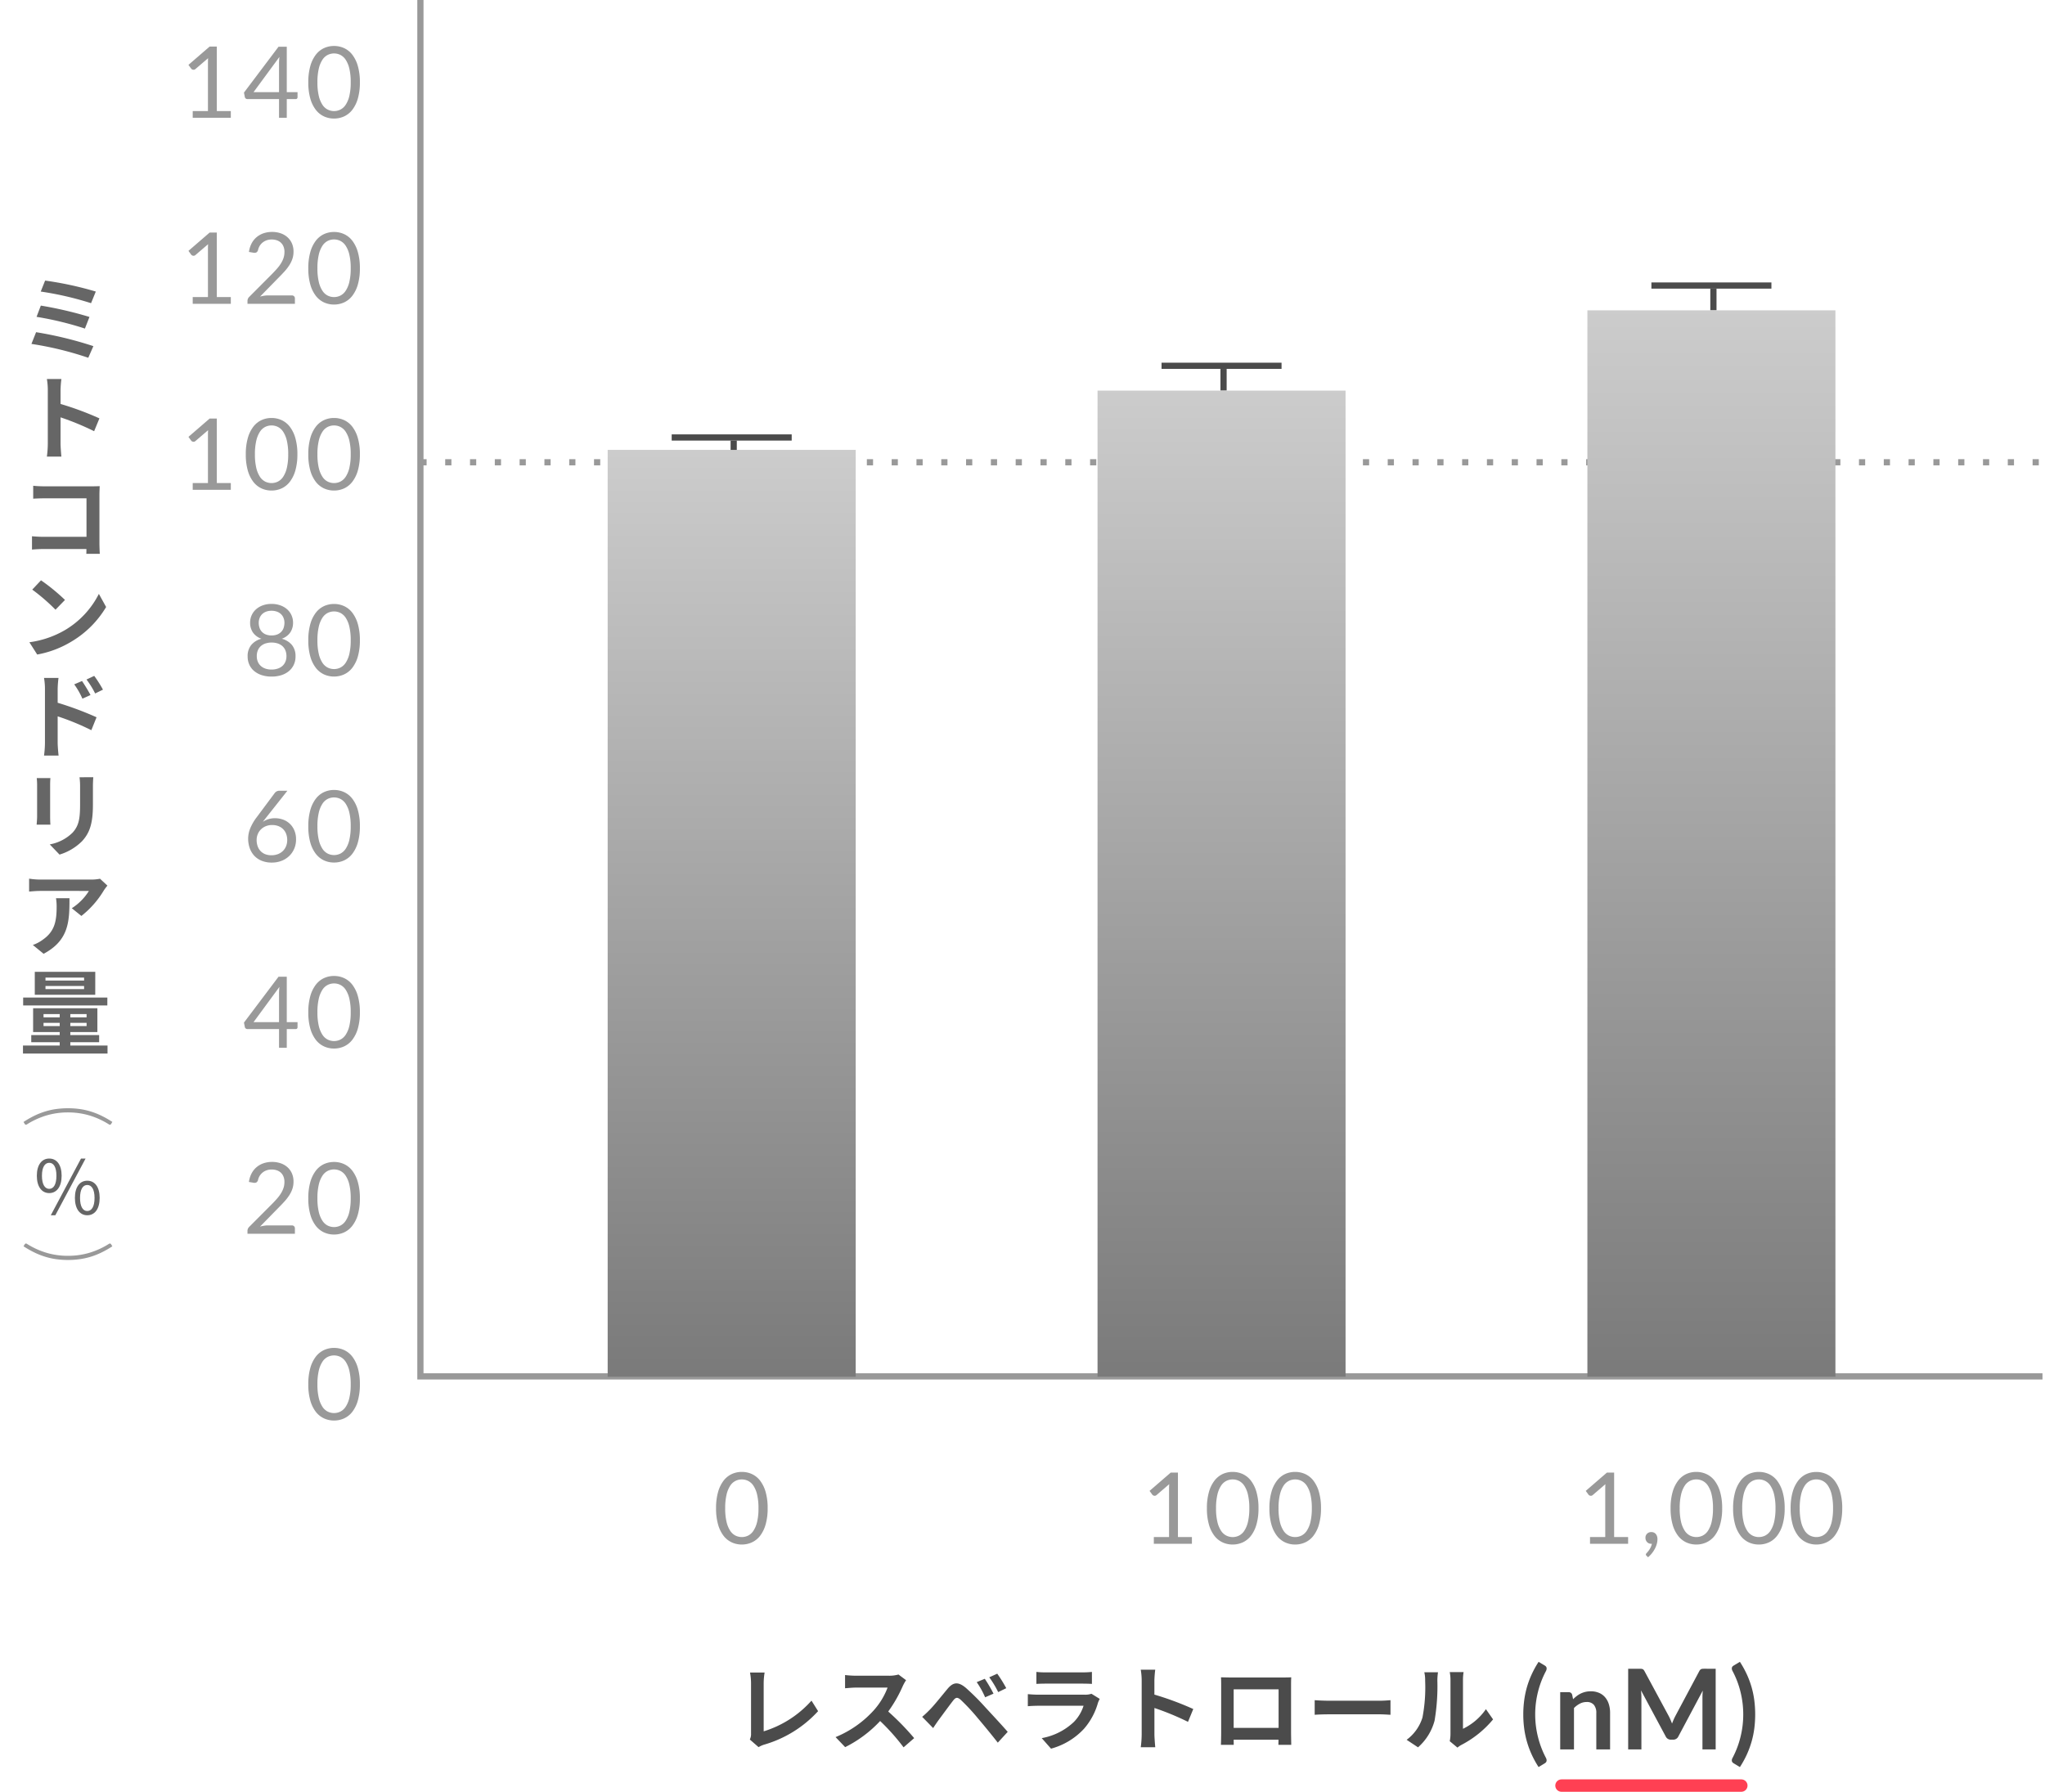 <svg xmlns="http://www.w3.org/2000/svg" xmlns:xlink="http://www.w3.org/1999/xlink" width="329.799" height="289" viewBox="0 0 329.799 289">
  <defs>
    <linearGradient id="linear-gradient" x1="0.5" x2="0.5" y2="1" gradientUnits="objectBoundingBox">
      <stop offset="0" stop-color="#ccc"/>
      <stop offset="1" stop-color="#7a7a7a"/>
    </linearGradient>
  </defs>
  <g id="img_graph10" transform="translate(0.216)">
    <path id="パス_2937" data-name="パス 2937" d="M0,0H19.353" transform="translate(108.108 70.562)" fill="none" stroke="#4b4b4b" stroke-width="1"/>
    <path id="パス_2938" data-name="パス 2938" d="M0,0H19.353" transform="translate(187.108 59)" fill="none" stroke="#4b4b4b" stroke-width="1"/>
    <path id="パス_2939" data-name="パス 2939" d="M0,0H19.353" transform="translate(266.108 46.055)" fill="none" stroke="#4b4b4b" stroke-width="1"/>
    <path id="パス_2940" data-name="パス 2940" d="M0,3.5V0" transform="translate(118.108 71.062)" fill="none" stroke="#4b4b4b" stroke-width="1"/>
    <path id="パス_2941" data-name="パス 2941" d="M0,3.5V0" transform="translate(197.108 59.5)" fill="none" stroke="#4b4b4b" stroke-width="1"/>
    <path id="パス_2942" data-name="パス 2942" d="M0,3.5V0" transform="translate(276.108 46.555)" fill="none" stroke="#4b4b4b" stroke-width="1"/>
    <path id="パス_2943" data-name="パス 2943" d="M0,0H329.178V286.061H0Z" transform="translate(-0.216)" fill="none"/>
    <path id="パス_2944" data-name="パス 2944" d="M0,0H262" transform="translate(67.583 74.56)" fill="none" stroke="#999" stroke-width="1" stroke-dasharray="1 3"/>
    <path id="パス_2615" data-name="パス 2615" d="M67.583,0V222H329.178" fill="none" stroke="#999" stroke-width="1"/>
    <path id="パス_2945" data-name="パス 2945" d="M8.8-5.728a9.273,9.273,0,0,1-.324,2.6A5.44,5.44,0,0,1,7.592-1.3,3.552,3.552,0,0,1,6.268-.232,3.862,3.862,0,0,1,4.632.12,3.828,3.828,0,0,1,3-.232,3.57,3.57,0,0,1,1.68-1.3,5.386,5.386,0,0,1,.8-3.124a9.382,9.382,0,0,1-.32-2.6A9.426,9.426,0,0,1,.8-8.336a5.43,5.43,0,0,1,.88-1.828A3.556,3.556,0,0,1,3-11.24a3.828,3.828,0,0,1,1.636-.352,3.862,3.862,0,0,1,1.636.352,3.538,3.538,0,0,1,1.324,1.076,5.484,5.484,0,0,1,.884,1.828A9.316,9.316,0,0,1,8.8-5.728Zm-1.48,0a9.37,9.37,0,0,0-.22-2.2,4.419,4.419,0,0,0-.592-1.436,2.235,2.235,0,0,0-.86-.78,2.306,2.306,0,0,0-1.016-.236,2.306,2.306,0,0,0-1.016.236,2.207,2.207,0,0,0-.856.78,4.48,4.48,0,0,0-.588,1.436,9.37,9.37,0,0,0-.22,2.2,9.318,9.318,0,0,0,.22,2.2A4.48,4.48,0,0,0,2.76-2.1a2.207,2.207,0,0,0,.856.78,2.306,2.306,0,0,0,1.016.236,2.306,2.306,0,0,0,1.016-.236,2.235,2.235,0,0,0,.86-.78A4.419,4.419,0,0,0,7.1-3.528,9.318,9.318,0,0,0,7.32-5.728Z" transform="translate(49.023 229)" fill="#999"/>
    <path id="パス_2946" data-name="パス 2946" d="M8.8-5.728a9.273,9.273,0,0,1-.324,2.6A5.44,5.44,0,0,1,7.592-1.3,3.552,3.552,0,0,1,6.268-.232,3.862,3.862,0,0,1,4.632.12,3.828,3.828,0,0,1,3-.232,3.57,3.57,0,0,1,1.68-1.3,5.386,5.386,0,0,1,.8-3.124a9.382,9.382,0,0,1-.32-2.6A9.426,9.426,0,0,1,.8-8.336a5.43,5.43,0,0,1,.88-1.828A3.556,3.556,0,0,1,3-11.24a3.828,3.828,0,0,1,1.636-.352,3.862,3.862,0,0,1,1.636.352,3.538,3.538,0,0,1,1.324,1.076,5.484,5.484,0,0,1,.884,1.828A9.316,9.316,0,0,1,8.8-5.728Zm-1.48,0a9.37,9.37,0,0,0-.22-2.2,4.419,4.419,0,0,0-.592-1.436,2.235,2.235,0,0,0-.86-.78,2.306,2.306,0,0,0-1.016-.236,2.306,2.306,0,0,0-1.016.236,2.207,2.207,0,0,0-.856.78,4.48,4.48,0,0,0-.588,1.436,9.37,9.37,0,0,0-.22,2.2,9.318,9.318,0,0,0,.22,2.2A4.48,4.48,0,0,0,2.76-2.1a2.207,2.207,0,0,0,.856.78,2.306,2.306,0,0,0,1.016.236,2.306,2.306,0,0,0,1.016-.236,2.235,2.235,0,0,0,.86-.78A4.419,4.419,0,0,0,7.1-3.528,9.318,9.318,0,0,0,7.32-5.728Z" transform="translate(114.784 249)" fill="#999"/>
    <path id="パス_2947" data-name="パス 2947" d="M-13.432-1.088V0h-6.144V-1.088h2.456V-8.9q0-.352.024-.712l-2.04,1.752a.461.461,0,0,1-.208.108.521.521,0,0,1-.192,0,.458.458,0,0,1-.164-.064.407.407,0,0,1-.116-.1l-.448-.616,3.416-2.952h1.16v10.4Zm2.976,3.024a.364.364,0,0,1-.088-.1.267.267,0,0,1-.024-.12.206.206,0,0,1,.036-.112.624.624,0,0,1,.084-.1q.08-.088.2-.232a3.222,3.222,0,0,0,.252-.34A3.3,3.3,0,0,0-9.756.492a2.1,2.1,0,0,0,.156-.5A.163.163,0,0,1-9.652,0H-9.7a.886.886,0,0,1-.676-.276.991.991,0,0,1-.26-.708.878.878,0,0,1,.26-.64.927.927,0,0,1,.692-.264.972.972,0,0,1,.424.088.864.864,0,0,1,.308.244,1.1,1.1,0,0,1,.188.36A1.477,1.477,0,0,1-8.7-.752,2.994,2.994,0,0,1-8.8,0a3.674,3.674,0,0,1-.3.768,4.76,4.76,0,0,1-.476.74,4.42,4.42,0,0,1-.64.664ZM1.736-5.728a9.273,9.273,0,0,1-.324,2.6A5.44,5.44,0,0,1,.528-1.3,3.552,3.552,0,0,1-.8-.232,3.862,3.862,0,0,1-2.432.12,3.828,3.828,0,0,1-4.068-.232,3.57,3.57,0,0,1-5.384-1.3a5.386,5.386,0,0,1-.88-1.82,9.382,9.382,0,0,1-.32-2.6,9.426,9.426,0,0,1,.32-2.608,5.43,5.43,0,0,1,.88-1.828A3.556,3.556,0,0,1-4.068-11.24a3.828,3.828,0,0,1,1.636-.352A3.862,3.862,0,0,1-.8-11.24,3.538,3.538,0,0,1,.528-10.164a5.484,5.484,0,0,1,.884,1.828A9.316,9.316,0,0,1,1.736-5.728Zm-1.48,0a9.37,9.37,0,0,0-.22-2.2A4.419,4.419,0,0,0-.556-9.368a2.235,2.235,0,0,0-.86-.78,2.306,2.306,0,0,0-1.016-.236,2.306,2.306,0,0,0-1.016.236,2.207,2.207,0,0,0-.856.78,4.48,4.48,0,0,0-.588,1.436,9.37,9.37,0,0,0-.22,2.2,9.318,9.318,0,0,0,.22,2.2A4.48,4.48,0,0,0-4.3-2.1a2.207,2.207,0,0,0,.856.78,2.306,2.306,0,0,0,1.016.236,2.306,2.306,0,0,0,1.016-.236,2.235,2.235,0,0,0,.86-.78A4.419,4.419,0,0,0,.036-3.528,9.318,9.318,0,0,0,.256-5.728Zm11.56,0a9.273,9.273,0,0,1-.324,2.6,5.44,5.44,0,0,1-.884,1.82A3.552,3.552,0,0,1,9.284-.232,3.862,3.862,0,0,1,7.648.12,3.828,3.828,0,0,1,6.012-.232,3.57,3.57,0,0,1,4.7-1.3a5.386,5.386,0,0,1-.88-1.82,9.382,9.382,0,0,1-.32-2.6,9.426,9.426,0,0,1,.32-2.608,5.43,5.43,0,0,1,.88-1.828A3.556,3.556,0,0,1,6.012-11.24a3.828,3.828,0,0,1,1.636-.352,3.862,3.862,0,0,1,1.636.352,3.538,3.538,0,0,1,1.324,1.076,5.484,5.484,0,0,1,.884,1.828A9.316,9.316,0,0,1,11.816-5.728Zm-1.48,0a9.37,9.37,0,0,0-.22-2.2,4.419,4.419,0,0,0-.592-1.436,2.235,2.235,0,0,0-.86-.78,2.306,2.306,0,0,0-1.016-.236,2.306,2.306,0,0,0-1.016.236,2.207,2.207,0,0,0-.856.78,4.48,4.48,0,0,0-.588,1.436,9.37,9.37,0,0,0-.22,2.2,9.318,9.318,0,0,0,.22,2.2A4.48,4.48,0,0,0,5.776-2.1a2.207,2.207,0,0,0,.856.78,2.306,2.306,0,0,0,1.016.236,2.306,2.306,0,0,0,1.016-.236,2.235,2.235,0,0,0,.86-.78,4.419,4.419,0,0,0,.592-1.432A9.318,9.318,0,0,0,10.336-5.728Zm10.76,0a9.273,9.273,0,0,1-.324,2.6,5.44,5.44,0,0,1-.884,1.82A3.552,3.552,0,0,1,18.564-.232,3.862,3.862,0,0,1,16.928.12a3.828,3.828,0,0,1-1.636-.352A3.57,3.57,0,0,1,13.976-1.3a5.386,5.386,0,0,1-.88-1.82,9.382,9.382,0,0,1-.32-2.6,9.426,9.426,0,0,1,.32-2.608,5.43,5.43,0,0,1,.88-1.828,3.556,3.556,0,0,1,1.316-1.076,3.828,3.828,0,0,1,1.636-.352,3.862,3.862,0,0,1,1.636.352,3.538,3.538,0,0,1,1.324,1.076,5.484,5.484,0,0,1,.884,1.828A9.316,9.316,0,0,1,21.1-5.728Zm-1.48,0a9.37,9.37,0,0,0-.22-2.2A4.419,4.419,0,0,0,18.8-9.368a2.235,2.235,0,0,0-.86-.78,2.306,2.306,0,0,0-1.016-.236,2.306,2.306,0,0,0-1.016.236,2.207,2.207,0,0,0-.856.78,4.48,4.48,0,0,0-.588,1.436,9.37,9.37,0,0,0-.22,2.2,9.318,9.318,0,0,0,.22,2.2A4.48,4.48,0,0,0,15.056-2.1a2.207,2.207,0,0,0,.856.78,2.306,2.306,0,0,0,1.016.236,2.306,2.306,0,0,0,1.016-.236,2.235,2.235,0,0,0,.86-.78A4.419,4.419,0,0,0,19.4-3.528,9.318,9.318,0,0,0,19.616-5.728Z" transform="translate(275.784 249)" fill="#999"/>
    <path id="パス_2948" data-name="パス 2948" d="M7.9-1.352a.5.5,0,0,1,.368.136A.476.476,0,0,1,8.4-.864V0H.752V-.488A.837.837,0,0,1,.816-.8a.881.881,0,0,1,.2-.3L4.688-4.784q.456-.464.832-.892a6.236,6.236,0,0,0,.64-.86,4.114,4.114,0,0,0,.408-.876,3.055,3.055,0,0,0,.144-.948,2.264,2.264,0,0,0-.16-.884,1.733,1.733,0,0,0-.436-.628,1.811,1.811,0,0,0-.652-.372,2.565,2.565,0,0,0-.808-.124,2.445,2.445,0,0,0-.808.128,2.171,2.171,0,0,0-.652.356,2.1,2.1,0,0,0-.476.54,2.159,2.159,0,0,0-.272.688.641.641,0,0,1-.26.372.741.741,0,0,1-.46.052L.984-8.36A4.157,4.157,0,0,1,1.42-9.748a3.36,3.36,0,0,1,.816-1.012,3.473,3.473,0,0,1,1.124-.62,4.276,4.276,0,0,1,1.368-.212,4.178,4.178,0,0,1,1.36.216,3.177,3.177,0,0,1,1.1.628,2.907,2.907,0,0,1,.728,1A3.267,3.267,0,0,1,8.176-8.4a3.569,3.569,0,0,1-.192,1.188,4.711,4.711,0,0,1-.52,1.044,8.069,8.069,0,0,1-.756.968q-.428.472-.908.952L2.776-1.16a5.964,5.964,0,0,1,.648-.14,4.037,4.037,0,0,1,.632-.052ZM18.88-5.728a9.273,9.273,0,0,1-.324,2.6,5.44,5.44,0,0,1-.884,1.82A3.552,3.552,0,0,1,16.348-.232,3.862,3.862,0,0,1,14.712.12a3.828,3.828,0,0,1-1.636-.352A3.57,3.57,0,0,1,11.76-1.3a5.386,5.386,0,0,1-.88-1.82,9.382,9.382,0,0,1-.32-2.6,9.426,9.426,0,0,1,.32-2.608,5.43,5.43,0,0,1,.88-1.828,3.556,3.556,0,0,1,1.316-1.076,3.828,3.828,0,0,1,1.636-.352,3.862,3.862,0,0,1,1.636.352,3.538,3.538,0,0,1,1.324,1.076,5.484,5.484,0,0,1,.884,1.828A9.316,9.316,0,0,1,18.88-5.728Zm-1.48,0a9.37,9.37,0,0,0-.22-2.2,4.419,4.419,0,0,0-.592-1.436,2.235,2.235,0,0,0-.86-.78,2.306,2.306,0,0,0-1.016-.236,2.306,2.306,0,0,0-1.016.236,2.207,2.207,0,0,0-.856.78,4.48,4.48,0,0,0-.588,1.436,9.37,9.37,0,0,0-.22,2.2,9.318,9.318,0,0,0,.22,2.2A4.48,4.48,0,0,0,12.84-2.1a2.207,2.207,0,0,0,.856.78,2.306,2.306,0,0,0,1.016.236,2.306,2.306,0,0,0,1.016-.236,2.235,2.235,0,0,0,.86-.78,4.419,4.419,0,0,0,.592-1.432A9.318,9.318,0,0,0,17.4-5.728Z" transform="translate(38.943 199)" fill="#999"/>
    <path id="パス_2949" data-name="パス 2949" d="M5.84-4.136V-8.864q0-.208.016-.456t.048-.5L1.728-4.136Zm2.984,0v.816a.319.319,0,0,1-.076.216.3.3,0,0,1-.236.088H7.088V0H5.84V-3.016H.752a.431.431,0,0,1-.276-.092.4.4,0,0,1-.148-.228L.184-4.064l5.576-7.4H7.088v7.328ZM18.88-5.728a9.273,9.273,0,0,1-.324,2.6,5.44,5.44,0,0,1-.884,1.82A3.552,3.552,0,0,1,16.348-.232,3.862,3.862,0,0,1,14.712.12a3.828,3.828,0,0,1-1.636-.352A3.57,3.57,0,0,1,11.76-1.3a5.386,5.386,0,0,1-.88-1.82,9.382,9.382,0,0,1-.32-2.6,9.426,9.426,0,0,1,.32-2.608,5.43,5.43,0,0,1,.88-1.828,3.556,3.556,0,0,1,1.316-1.076,3.828,3.828,0,0,1,1.636-.352,3.862,3.862,0,0,1,1.636.352,3.538,3.538,0,0,1,1.324,1.076,5.484,5.484,0,0,1,.884,1.828A9.316,9.316,0,0,1,18.88-5.728Zm-1.48,0a9.37,9.37,0,0,0-.22-2.2,4.419,4.419,0,0,0-.592-1.436,2.235,2.235,0,0,0-.86-.78,2.306,2.306,0,0,0-1.016-.236,2.306,2.306,0,0,0-1.016.236,2.207,2.207,0,0,0-.856.78,4.48,4.48,0,0,0-.588,1.436,9.37,9.37,0,0,0-.22,2.2,9.318,9.318,0,0,0,.22,2.2A4.48,4.48,0,0,0,12.84-2.1a2.207,2.207,0,0,0,.856.78,2.306,2.306,0,0,0,1.016.236,2.306,2.306,0,0,0,1.016-.236,2.235,2.235,0,0,0,.86-.78,4.419,4.419,0,0,0,.592-1.432A9.318,9.318,0,0,0,17.4-5.728Z" transform="translate(38.944 169)" fill="#999"/>
    <path id="パス_2950" data-name="パス 2950" d="M4.624-1.056A2.832,2.832,0,0,0,5.668-1.24a2.341,2.341,0,0,0,.8-.512,2.264,2.264,0,0,0,.512-.776A2.594,2.594,0,0,0,7.16-3.5a2.769,2.769,0,0,0-.176-1.012,2.142,2.142,0,0,0-.5-.768,2.194,2.194,0,0,0-.772-.484,2.782,2.782,0,0,0-.984-.168,2.648,2.648,0,0,0-1.04.2,2.379,2.379,0,0,0-.788.528,2.293,2.293,0,0,0-.5.768,2.452,2.452,0,0,0-.172.908,3.028,3.028,0,0,0,.16,1.008,2.187,2.187,0,0,0,.468.784,2.1,2.1,0,0,0,.752.508A2.675,2.675,0,0,0,4.624-1.056ZM3.792-7.168Q3.64-6.976,3.5-6.8t-.268.356a3.316,3.316,0,0,1,.9-.432,3.562,3.562,0,0,1,1.064-.152A3.749,3.749,0,0,1,6.5-6.8a3.119,3.119,0,0,1,1.076.664A3.175,3.175,0,0,1,8.312-5.06a3.662,3.662,0,0,1,.272,1.452A3.735,3.735,0,0,1,8.3-2.136a3.6,3.6,0,0,1-.8,1.184,3.717,3.717,0,0,1-1.24.792,4.281,4.281,0,0,1-1.6.288A4.263,4.263,0,0,1,3.088-.148a3.334,3.334,0,0,1-1.2-.784,3.482,3.482,0,0,1-.76-1.232,4.639,4.639,0,0,1-.268-1.62,4.428,4.428,0,0,1,.332-1.6,7.811,7.811,0,0,1,1.06-1.82L5.168-11.12a.9.9,0,0,1,.308-.244.981.981,0,0,1,.452-.1H7.192ZM18.88-5.728a9.273,9.273,0,0,1-.324,2.6,5.44,5.44,0,0,1-.884,1.82A3.552,3.552,0,0,1,16.348-.232,3.862,3.862,0,0,1,14.712.12a3.828,3.828,0,0,1-1.636-.352A3.57,3.57,0,0,1,11.76-1.3a5.386,5.386,0,0,1-.88-1.82,9.382,9.382,0,0,1-.32-2.6,9.426,9.426,0,0,1,.32-2.608,5.43,5.43,0,0,1,.88-1.828,3.556,3.556,0,0,1,1.316-1.076,3.828,3.828,0,0,1,1.636-.352,3.862,3.862,0,0,1,1.636.352,3.538,3.538,0,0,1,1.324,1.076,5.484,5.484,0,0,1,.884,1.828A9.316,9.316,0,0,1,18.88-5.728Zm-1.48,0a9.37,9.37,0,0,0-.22-2.2,4.419,4.419,0,0,0-.592-1.436,2.235,2.235,0,0,0-.86-.78,2.306,2.306,0,0,0-1.016-.236,2.306,2.306,0,0,0-1.016.236,2.207,2.207,0,0,0-.856.78,4.48,4.48,0,0,0-.588,1.436,9.37,9.37,0,0,0-.22,2.2,9.318,9.318,0,0,0,.22,2.2A4.48,4.48,0,0,0,12.84-2.1a2.207,2.207,0,0,0,.856.78,2.306,2.306,0,0,0,1.016.236,2.306,2.306,0,0,0,1.016-.236,2.235,2.235,0,0,0,.86-.78,4.419,4.419,0,0,0,.592-1.432A9.318,9.318,0,0,0,17.4-5.728Z" transform="translate(38.944 139)" fill="#999"/>
    <path id="パス_2951" data-name="パス 2951" d="M4.64-1.008a3.017,3.017,0,0,0,1-.156A2.139,2.139,0,0,0,6.4-1.6a1.9,1.9,0,0,0,.472-.68,2.268,2.268,0,0,0,.164-.876,2.379,2.379,0,0,0-.2-1.012,1.864,1.864,0,0,0-.528-.684,2.179,2.179,0,0,0-.764-.388,3.261,3.261,0,0,0-.9-.124,3.261,3.261,0,0,0-.9.124,2.179,2.179,0,0,0-.764.388,1.864,1.864,0,0,0-.528.684,2.379,2.379,0,0,0-.2,1.012,2.268,2.268,0,0,0,.164.876,1.9,1.9,0,0,0,.472.68,2.139,2.139,0,0,0,.752.44A3.017,3.017,0,0,0,4.64-1.008Zm0-9.48a2.457,2.457,0,0,0-.9.152,1.833,1.833,0,0,0-.648.416A1.737,1.737,0,0,0,2.7-9.3a2.124,2.124,0,0,0-.132.752,2.6,2.6,0,0,0,.112.76,1.757,1.757,0,0,0,.36.652,1.78,1.78,0,0,0,.644.456,2.393,2.393,0,0,0,.956.172A2.393,2.393,0,0,0,5.6-6.684,1.78,1.78,0,0,0,6.24-7.14a1.757,1.757,0,0,0,.36-.652,2.6,2.6,0,0,0,.112-.76A2.124,2.124,0,0,0,6.58-9.3a1.737,1.737,0,0,0-.392-.616,1.833,1.833,0,0,0-.648-.416A2.457,2.457,0,0,0,4.64-10.488ZM6.28-5.976A3.152,3.152,0,0,1,7.928-4.96,2.808,2.808,0,0,1,8.5-3.136,3.148,3.148,0,0,1,8.22-1.78,2.967,2.967,0,0,1,7.428-.752,3.587,3.587,0,0,1,6.208-.1,5.12,5.12,0,0,1,4.64.128,5.12,5.12,0,0,1,3.072-.1,3.632,3.632,0,0,1,1.848-.752,2.9,2.9,0,0,1,1.056-1.78a3.187,3.187,0,0,1-.28-1.356A2.808,2.808,0,0,1,1.352-4.96,3.152,3.152,0,0,1,3-5.976a2.764,2.764,0,0,1-1.364-1,2.744,2.744,0,0,1-.46-1.6A2.856,2.856,0,0,1,1.424-9.76a2.834,2.834,0,0,1,.7-.96,3.327,3.327,0,0,1,1.092-.64,4.12,4.12,0,0,1,1.42-.232,4.129,4.129,0,0,1,1.416.232,3.319,3.319,0,0,1,1.1.64,2.834,2.834,0,0,1,.7.96A2.856,2.856,0,0,1,8.1-8.576a2.744,2.744,0,0,1-.46,1.6A2.764,2.764,0,0,1,6.28-5.976Zm12.6.248a9.273,9.273,0,0,1-.324,2.6,5.44,5.44,0,0,1-.884,1.82A3.552,3.552,0,0,1,16.348-.232,3.862,3.862,0,0,1,14.712.12a3.828,3.828,0,0,1-1.636-.352A3.57,3.57,0,0,1,11.76-1.3a5.386,5.386,0,0,1-.88-1.82,9.382,9.382,0,0,1-.32-2.6,9.426,9.426,0,0,1,.32-2.608,5.43,5.43,0,0,1,.88-1.828,3.556,3.556,0,0,1,1.316-1.076,3.828,3.828,0,0,1,1.636-.352,3.862,3.862,0,0,1,1.636.352,3.538,3.538,0,0,1,1.324,1.076,5.484,5.484,0,0,1,.884,1.828A9.316,9.316,0,0,1,18.88-5.728Zm-1.48,0a9.37,9.37,0,0,0-.22-2.2,4.419,4.419,0,0,0-.592-1.436,2.235,2.235,0,0,0-.86-.78,2.306,2.306,0,0,0-1.016-.236,2.306,2.306,0,0,0-1.016.236,2.207,2.207,0,0,0-.856.78,4.48,4.48,0,0,0-.588,1.436,9.37,9.37,0,0,0-.22,2.2,9.318,9.318,0,0,0,.22,2.2A4.48,4.48,0,0,0,12.84-2.1a2.207,2.207,0,0,0,.856.78,2.306,2.306,0,0,0,1.016.236,2.306,2.306,0,0,0,1.016-.236,2.235,2.235,0,0,0,.86-.78,4.419,4.419,0,0,0,.592-1.432A9.318,9.318,0,0,0,17.4-5.728Z" transform="translate(38.944 109)" fill="#999"/>
    <path id="パス_2952" data-name="パス 2952" d="M8.144-1.088V0H2V-1.088H4.456V-8.9q0-.352.024-.712L2.44-7.864a.461.461,0,0,1-.208.108.521.521,0,0,1-.192,0,.458.458,0,0,1-.164-.064.407.407,0,0,1-.116-.1l-.448-.616,3.416-2.952h1.16v10.4ZM18.88-5.728a9.273,9.273,0,0,1-.324,2.6,5.44,5.44,0,0,1-.884,1.82A3.552,3.552,0,0,1,16.348-.232,3.862,3.862,0,0,1,14.712.12a3.828,3.828,0,0,1-1.636-.352A3.57,3.57,0,0,1,11.76-1.3a5.386,5.386,0,0,1-.88-1.82,9.382,9.382,0,0,1-.32-2.6,9.426,9.426,0,0,1,.32-2.608,5.43,5.43,0,0,1,.88-1.828,3.556,3.556,0,0,1,1.316-1.076,3.828,3.828,0,0,1,1.636-.352,3.862,3.862,0,0,1,1.636.352,3.538,3.538,0,0,1,1.324,1.076,5.484,5.484,0,0,1,.884,1.828A9.316,9.316,0,0,1,18.88-5.728Zm-1.48,0a9.37,9.37,0,0,0-.22-2.2,4.419,4.419,0,0,0-.592-1.436,2.235,2.235,0,0,0-.86-.78,2.306,2.306,0,0,0-1.016-.236,2.306,2.306,0,0,0-1.016.236,2.207,2.207,0,0,0-.856.78,4.48,4.48,0,0,0-.588,1.436,9.37,9.37,0,0,0-.22,2.2,9.318,9.318,0,0,0,.22,2.2A4.48,4.48,0,0,0,12.84-2.1a2.207,2.207,0,0,0,.856.78,2.306,2.306,0,0,0,1.016.236,2.306,2.306,0,0,0,1.016-.236,2.235,2.235,0,0,0,.86-.78,4.419,4.419,0,0,0,.592-1.432A9.318,9.318,0,0,0,17.4-5.728Zm11.56,0a9.273,9.273,0,0,1-.324,2.6,5.44,5.44,0,0,1-.884,1.82A3.552,3.552,0,0,1,26.428-.232,3.862,3.862,0,0,1,24.792.12a3.828,3.828,0,0,1-1.636-.352A3.57,3.57,0,0,1,21.84-1.3a5.386,5.386,0,0,1-.88-1.82,9.382,9.382,0,0,1-.32-2.6,9.426,9.426,0,0,1,.32-2.608,5.43,5.43,0,0,1,.88-1.828,3.556,3.556,0,0,1,1.316-1.076,3.828,3.828,0,0,1,1.636-.352,3.862,3.862,0,0,1,1.636.352,3.538,3.538,0,0,1,1.324,1.076,5.484,5.484,0,0,1,.884,1.828A9.316,9.316,0,0,1,28.96-5.728Zm-1.48,0a9.37,9.37,0,0,0-.22-2.2,4.419,4.419,0,0,0-.592-1.436,2.235,2.235,0,0,0-.86-.78,2.306,2.306,0,0,0-1.016-.236,2.306,2.306,0,0,0-1.016.236,2.207,2.207,0,0,0-.856.78,4.48,4.48,0,0,0-.588,1.436,9.37,9.37,0,0,0-.22,2.2,9.318,9.318,0,0,0,.22,2.2A4.48,4.48,0,0,0,22.92-2.1a2.207,2.207,0,0,0,.856.78,2.306,2.306,0,0,0,1.016.236,2.306,2.306,0,0,0,1.016-.236,2.235,2.235,0,0,0,.86-.78,4.419,4.419,0,0,0,.592-1.432A9.318,9.318,0,0,0,27.48-5.728Z" transform="translate(28.864 79)" fill="#999"/>
    <path id="パス_2953" data-name="パス 2953" d="M8.144-1.088V0H2V-1.088H4.456V-8.9q0-.352.024-.712L2.44-7.864a.461.461,0,0,1-.208.108.521.521,0,0,1-.192,0,.458.458,0,0,1-.164-.064.407.407,0,0,1-.116-.1l-.448-.616,3.416-2.952h1.16v10.4Zm9.832-.264a.5.5,0,0,1,.368.136.476.476,0,0,1,.136.352V0H10.832V-.488A.837.837,0,0,1,10.9-.8a.881.881,0,0,1,.2-.3l3.672-3.688q.456-.464.832-.892a6.236,6.236,0,0,0,.64-.86,4.114,4.114,0,0,0,.408-.876,3.055,3.055,0,0,0,.144-.948,2.264,2.264,0,0,0-.16-.884,1.733,1.733,0,0,0-.436-.628,1.811,1.811,0,0,0-.652-.372,2.565,2.565,0,0,0-.808-.124,2.445,2.445,0,0,0-.808.128,2.171,2.171,0,0,0-.652.356,2.1,2.1,0,0,0-.476.54,2.159,2.159,0,0,0-.272.688.641.641,0,0,1-.26.372.741.741,0,0,1-.46.052l-.744-.128A4.157,4.157,0,0,1,11.5-9.748a3.36,3.36,0,0,1,.816-1.012,3.473,3.473,0,0,1,1.124-.62,4.276,4.276,0,0,1,1.368-.212,4.178,4.178,0,0,1,1.36.216,3.177,3.177,0,0,1,1.1.628,2.907,2.907,0,0,1,.728,1A3.267,3.267,0,0,1,18.256-8.4a3.569,3.569,0,0,1-.192,1.188,4.711,4.711,0,0,1-.52,1.044,8.069,8.069,0,0,1-.756.968q-.428.472-.908.952L12.856-1.16A5.964,5.964,0,0,1,13.5-1.3a4.037,4.037,0,0,1,.632-.052ZM28.96-5.728a9.273,9.273,0,0,1-.324,2.6,5.44,5.44,0,0,1-.884,1.82A3.552,3.552,0,0,1,26.428-.232,3.862,3.862,0,0,1,24.792.12a3.828,3.828,0,0,1-1.636-.352A3.57,3.57,0,0,1,21.84-1.3a5.386,5.386,0,0,1-.88-1.82,9.382,9.382,0,0,1-.32-2.6,9.426,9.426,0,0,1,.32-2.608,5.43,5.43,0,0,1,.88-1.828,3.556,3.556,0,0,1,1.316-1.076,3.828,3.828,0,0,1,1.636-.352,3.862,3.862,0,0,1,1.636.352,3.538,3.538,0,0,1,1.324,1.076,5.484,5.484,0,0,1,.884,1.828A9.316,9.316,0,0,1,28.96-5.728Zm-1.48,0a9.37,9.37,0,0,0-.22-2.2,4.419,4.419,0,0,0-.592-1.436,2.235,2.235,0,0,0-.86-.78,2.306,2.306,0,0,0-1.016-.236,2.306,2.306,0,0,0-1.016.236,2.207,2.207,0,0,0-.856.78,4.48,4.48,0,0,0-.588,1.436,9.37,9.37,0,0,0-.22,2.2,9.318,9.318,0,0,0,.22,2.2A4.48,4.48,0,0,0,22.92-2.1a2.207,2.207,0,0,0,.856.78,2.306,2.306,0,0,0,1.016.236,2.306,2.306,0,0,0,1.016-.236,2.235,2.235,0,0,0,.86-.78,4.419,4.419,0,0,0,.592-1.432A9.318,9.318,0,0,0,27.48-5.728Z" transform="translate(28.864 49)" fill="#999"/>
    <path id="パス_2954" data-name="パス 2954" d="M8.144-1.088V0H2V-1.088H4.456V-8.9q0-.352.024-.712L2.44-7.864a.461.461,0,0,1-.208.108.521.521,0,0,1-.192,0,.458.458,0,0,1-.164-.064.407.407,0,0,1-.116-.1l-.448-.616,3.416-2.952h1.16v10.4ZM15.92-4.136V-8.864q0-.208.016-.456t.048-.5L11.808-4.136Zm2.984,0v.816a.319.319,0,0,1-.076.216.3.3,0,0,1-.236.088H17.168V0H15.92V-3.016H10.832a.431.431,0,0,1-.276-.092.4.4,0,0,1-.148-.228l-.144-.728,5.576-7.4h1.328v7.328ZM28.96-5.728a9.273,9.273,0,0,1-.324,2.6,5.44,5.44,0,0,1-.884,1.82A3.552,3.552,0,0,1,26.428-.232,3.862,3.862,0,0,1,24.792.12a3.828,3.828,0,0,1-1.636-.352A3.57,3.57,0,0,1,21.84-1.3a5.386,5.386,0,0,1-.88-1.82,9.382,9.382,0,0,1-.32-2.6,9.426,9.426,0,0,1,.32-2.608,5.43,5.43,0,0,1,.88-1.828,3.556,3.556,0,0,1,1.316-1.076,3.828,3.828,0,0,1,1.636-.352,3.862,3.862,0,0,1,1.636.352,3.538,3.538,0,0,1,1.324,1.076,5.484,5.484,0,0,1,.884,1.828A9.316,9.316,0,0,1,28.96-5.728Zm-1.48,0a9.37,9.37,0,0,0-.22-2.2,4.419,4.419,0,0,0-.592-1.436,2.235,2.235,0,0,0-.86-.78,2.306,2.306,0,0,0-1.016-.236,2.306,2.306,0,0,0-1.016.236,2.207,2.207,0,0,0-.856.78,4.48,4.48,0,0,0-.588,1.436,9.37,9.37,0,0,0-.22,2.2,9.318,9.318,0,0,0,.22,2.2A4.48,4.48,0,0,0,22.92-2.1a2.207,2.207,0,0,0,.856.78,2.306,2.306,0,0,0,1.016.236,2.306,2.306,0,0,0,1.016-.236,2.235,2.235,0,0,0,.86-.78,4.419,4.419,0,0,0,.592-1.432A9.318,9.318,0,0,0,27.48-5.728Z" transform="translate(28.864 19)" fill="#999"/>
    <path id="パス_2955" data-name="パス 2955" d="M4.335.63a4.232,4.232,0,0,1,.9-.405,18.874,18.874,0,0,0,8.7-5.4L12.87-6.87A17.026,17.026,0,0,1,5.16-1.92V-9.7a10.627,10.627,0,0,1,.15-1.7H2.955A9.27,9.27,0,0,1,3.12-9.7v8.13A1.959,1.959,0,0,1,2.925-.6ZM26.9-11.085a5.415,5.415,0,0,1-1.56.195h-5.28A16.758,16.758,0,0,1,18.285-11v2.13c.315-.015,1.14-.105,1.77-.105H25.14A11.622,11.622,0,0,1,22.905-5.3,16.994,16.994,0,0,1,16.755-.99L18.3.63a19.758,19.758,0,0,0,5.64-4.215A34.206,34.206,0,0,1,27.72.66L29.43-.825a42.168,42.168,0,0,0-4.185-4.29A22.054,22.054,0,0,0,27.6-9.24a7.088,7.088,0,0,1,.525-.93Zm13.92.69-1.305.54A14.14,14.14,0,0,1,40.875-7.41L42.225-8A23.936,23.936,0,0,0,40.815-10.4Zm2.01-.825-1.29.585a15.693,15.693,0,0,1,1.44,2.385l1.3-.63A21.832,21.832,0,0,0,42.825-11.22ZM30.72-4.26l1.77,1.815c.255-.39.615-.93.96-1.4.615-.825,1.695-2.31,2.28-3.06.435-.54.69-.54,1.215-.09a32.763,32.763,0,0,1,2.76,2.97c.885,1.035,2.25,2.7,3.21,3.93l1.6-1.74c-1.08-1.245-2.685-2.955-3.69-4.05a39.039,39.039,0,0,0-3.06-3.045c-1.23-1.035-2.04-.93-2.94.135-1.02,1.23-2.19,2.7-2.88,3.39C31.5-4.95,31.17-4.635,30.72-4.26Zm27.3-3.72a3.164,3.164,0,0,1-1.095.15H49.5c-.465,0-1.11-.03-1.74-.09v1.95c.63-.06,1.38-.075,1.74-.075h7.245A6.508,6.508,0,0,1,55.2-3.45a10.109,10.109,0,0,1-5.2,2.625l1.5,1.7A11.232,11.232,0,0,0,56.85-2.37a10.78,10.78,0,0,0,2.22-4.155,5.557,5.557,0,0,1,.285-.63ZM49.14-9.57c.435-.03,1.08-.045,1.56-.045h5.745c.54,0,1.245.015,1.65.045v-1.935a14.142,14.142,0,0,1-1.62.075H50.7a12.644,12.644,0,0,1-1.56-.075Zm25.3,4.05a48.99,48.99,0,0,0-6.27-2.325v-2.2a16.313,16.313,0,0,1,.135-1.815H65.97a10.461,10.461,0,0,1,.15,1.815v8.61A16.05,16.05,0,0,1,65.97.645h2.34c-.06-.6-.135-1.65-.135-2.085V-5.685A43.325,43.325,0,0,1,73.59-3.45ZM88.2-8.7v6.225H80.955V-8.7Zm2.01-.48c0-.45,0-1.005.03-1.455-.54.03-1.11.03-1.485.03H80.5c-.405,0-.975-.015-1.59-.03.03.42.03,1.035.03,1.455v7.335c0,.72-.03,2.025-.045,2.1h2.07L80.955-.57h7.23L88.17.255h2.07c0-.06-.03-1.5-.03-2.085Zm3.81,4.59c.555-.045,1.56-.075,2.415-.075h8.055c.63,0,1.4.06,1.755.075V-6.945c-.39.03-1.065.09-1.755.09H96.435c-.78,0-1.875-.045-2.415-.09ZM110.685.66a8.688,8.688,0,0,0,2.67-4.305,33.1,33.1,0,0,0,.45-6.45,9.567,9.567,0,0,1,.1-1.35H111.7a5.475,5.475,0,0,1,.135,1.365,25.848,25.848,0,0,1-.435,5.94,7.076,7.076,0,0,1-2.55,3.585Zm6.36.045a3.824,3.824,0,0,1,.66-.45,16.516,16.516,0,0,0,5.085-4.1l-1.155-1.65a9.5,9.5,0,0,1-3.7,3.165V-10.17a7.617,7.617,0,0,1,.1-1.305H115.8a6.65,6.65,0,0,1,.12,1.29V-1.44a5.707,5.707,0,0,1-.12,1.11Z" transform="translate(117.784 281.171)" fill="#4b4b4b"/>
    <path id="パス_2956" data-name="パス 2956" d="M0,0H40V159.054H0Z" transform="translate(176.784 63)" fill="url(#linear-gradient)"/>
    <path id="パス_2957" data-name="パス 2957" d="M0,0H40V172H0Z" transform="translate(255.784 50.055)" fill="url(#linear-gradient)"/>
    <path id="パス_2958" data-name="パス 2958" d="M0,0H40V149.5H0Z" transform="translate(97.784 72.562)" fill="url(#linear-gradient)"/>
    <path id="パス_2959" data-name="パス 2959" d="M-6.576-1.088V0H-12.72V-1.088h2.456V-8.9q0-.352.024-.712l-2.04,1.752a.461.461,0,0,1-.208.108.521.521,0,0,1-.192,0,.458.458,0,0,1-.164-.064.407.407,0,0,1-.116-.1l-.448-.616,3.416-2.952h1.16v10.4ZM4.16-5.728a9.273,9.273,0,0,1-.324,2.6A5.44,5.44,0,0,1,2.952-1.3,3.552,3.552,0,0,1,1.628-.232,3.862,3.862,0,0,1-.008.12,3.828,3.828,0,0,1-1.644-.232,3.57,3.57,0,0,1-2.96-1.3a5.386,5.386,0,0,1-.88-1.82,9.382,9.382,0,0,1-.32-2.6,9.426,9.426,0,0,1,.32-2.608,5.43,5.43,0,0,1,.88-1.828A3.556,3.556,0,0,1-1.644-11.24a3.828,3.828,0,0,1,1.636-.352,3.862,3.862,0,0,1,1.636.352,3.538,3.538,0,0,1,1.324,1.076,5.484,5.484,0,0,1,.884,1.828A9.316,9.316,0,0,1,4.16-5.728Zm-1.48,0a9.37,9.37,0,0,0-.22-2.2,4.419,4.419,0,0,0-.592-1.436,2.235,2.235,0,0,0-.86-.78,2.306,2.306,0,0,0-1.016-.236,2.306,2.306,0,0,0-1.016.236,2.207,2.207,0,0,0-.856.78,4.48,4.48,0,0,0-.588,1.436,9.37,9.37,0,0,0-.22,2.2,9.318,9.318,0,0,0,.22,2.2A4.48,4.48,0,0,0-1.88-2.1a2.207,2.207,0,0,0,.856.78A2.306,2.306,0,0,0-.008-1.08a2.306,2.306,0,0,0,1.016-.236,2.235,2.235,0,0,0,.86-.78A4.419,4.419,0,0,0,2.46-3.528,9.318,9.318,0,0,0,2.68-5.728Zm11.56,0a9.273,9.273,0,0,1-.324,2.6,5.44,5.44,0,0,1-.884,1.82A3.552,3.552,0,0,1,11.708-.232,3.862,3.862,0,0,1,10.072.12,3.828,3.828,0,0,1,8.436-.232,3.57,3.57,0,0,1,7.12-1.3a5.386,5.386,0,0,1-.88-1.82,9.382,9.382,0,0,1-.32-2.6,9.426,9.426,0,0,1,.32-2.608,5.43,5.43,0,0,1,.88-1.828A3.556,3.556,0,0,1,8.436-11.24a3.828,3.828,0,0,1,1.636-.352,3.862,3.862,0,0,1,1.636.352,3.538,3.538,0,0,1,1.324,1.076,5.484,5.484,0,0,1,.884,1.828A9.316,9.316,0,0,1,14.24-5.728Zm-1.48,0a9.37,9.37,0,0,0-.22-2.2,4.419,4.419,0,0,0-.592-1.436,2.235,2.235,0,0,0-.86-.78,2.306,2.306,0,0,0-1.016-.236,2.306,2.306,0,0,0-1.016.236,2.207,2.207,0,0,0-.856.78,4.48,4.48,0,0,0-.588,1.436,9.37,9.37,0,0,0-.22,2.2,9.318,9.318,0,0,0,.22,2.2A4.48,4.48,0,0,0,8.2-2.1a2.207,2.207,0,0,0,.856.78,2.306,2.306,0,0,0,1.016.236,2.306,2.306,0,0,0,1.016-.236,2.235,2.235,0,0,0,.86-.78,4.419,4.419,0,0,0,.592-1.432A9.318,9.318,0,0,0,12.76-5.728Z" transform="translate(198.583 249)" fill="#999"/>
    <g id="グループ_1067" data-name="グループ 1067" transform="translate(4 41.939)">
      <path id="パス_2962" data-name="パス 2962" d="M4.275-11.745,3.57-9.975A51.459,51.459,0,0,1,11.685-8.1l.765-1.875A54.778,54.778,0,0,0,4.275-11.745ZM3.585-7.71l-.69,1.815a52.151,52.151,0,0,1,7.8,1.89L11.43-5.88A61.836,61.836,0,0,0,3.585-7.71ZM2.82-3.42,2.07-1.53A53.515,53.515,0,0,1,11.235.705L12.06-1.17A60.376,60.376,0,0,0,2.82-3.42Zm10.215,13.9a48.991,48.991,0,0,0-6.27-2.325V5.95A16.313,16.313,0,0,1,6.9,4.135H4.56A10.462,10.462,0,0,1,4.71,5.95v8.61a16.051,16.051,0,0,1-.15,2.085H6.9c-.06-.6-.135-1.65-.135-2.085V10.315A43.325,43.325,0,0,1,12.18,12.55Zm.06,21.85c-.03-.45-.06-1.245-.06-1.77V22.79c0-.435.03-1.035.045-1.38-.255.015-.885.03-1.32.03H4.215c-.525,0-1.305-.03-1.86-.09v2.085c.42-.03,1.23-.06,1.86-.06H10.95v6.21H4.035c-.675,0-1.35-.045-1.875-.09V31.64c.495-.045,1.35-.09,1.935-.09h6.84c0,.285,0,.54-.015.78ZM3.615,36.6,2.2,38.1a31.188,31.188,0,0,1,3.75,3.24l1.53-1.575A31.5,31.5,0,0,0,3.615,36.6ZM1.74,46.59,3,48.57a16.245,16.245,0,0,0,5.565-2.115,15.95,15.95,0,0,0,5.55-5.55l-1.17-2.115a14.223,14.223,0,0,1-5.46,5.835A15.46,15.46,0,0,1,1.74,46.59Zm11.865,7.645a19.865,19.865,0,0,0-1.41-2.22L10.95,52.6a14.045,14.045,0,0,1,1.395,2.25Zm-2.01.87c-.345-.675-.945-1.635-1.365-2.265l-1.26.54a12.221,12.221,0,0,1,1.32,2.31ZM6.3,54.16a16.313,16.313,0,0,1,.135-1.815H4.1a10.585,10.585,0,0,1,.15,1.815v8.625A16.243,16.243,0,0,1,4.1,64.87H6.45c-.075-.615-.15-1.665-.15-2.085V58.54a40.184,40.184,0,0,1,5.43,2.235l.84-2.085A52.185,52.185,0,0,0,6.3,56.35ZM2.925,68.5a10.2,10.2,0,0,1,.06,1.14V74.69c0,.45-.06,1.035-.075,1.32H5.13c-.03-.345-.045-.93-.045-1.305v-5.07c0-.48.015-.81.045-1.14Zm6.9-.135a10.582,10.582,0,0,1,.09,1.5v2.85c0,2.34-.195,3.465-1.215,4.59a7.02,7.02,0,0,1-3.675,1.89L6.6,80.84a8.714,8.714,0,0,0,3.645-2.175c1.11-1.23,1.74-2.61,1.74-5.835V69.86c0-.6.03-1.08.06-1.5ZM6.03,87.87a8.316,8.316,0,0,1,.105,1.35c0,2.46-.36,4.05-2.265,5.37a5.927,5.927,0,0,1-1.575.825l1.74,1.425c4.1-2.19,4.17-5.25,4.17-8.97Zm7.1-3.135a7.473,7.473,0,0,1-1.515.135H3.525a11.892,11.892,0,0,1-1.83-.15v2.085c.705-.06,1.2-.105,1.83-.105H11.34a8.92,8.92,0,0,1-2.76,2.79l1.545,1.245a15.094,15.094,0,0,0,3.615-4.11,7.553,7.553,0,0,1,.585-.78Zm-2.565,16.42H4.335v-.48H10.56Zm0,1.38H4.335v-.5H10.56Zm1.8-2.79H2.61v3.7h9.75Zm1.95,4.155H.735v1.275H14.31ZM4.02,108.5v-.525H6.63v.525Zm0-1.935H6.63v.525H4.02Zm6.945.525H8.34v-.525h2.625Zm0,1.41H8.34v-.525h2.625ZM8.34,111.64v-.54h4.65v-1.155H8.34v-.48h4.365v-3.84H2.34v3.84H6.63v.48H2.04V111.1H6.63v.54H.705v1.29H14.34v-1.29Z" transform="translate(-1.216 15.061)" fill="#666"/>
      <path id="パス_2963" data-name="パス 2963" d="M2.576-5.04a12.132,12.132,0,0,0-.484-3.444A12.677,12.677,0,0,0,.648-11.656a.25.25,0,0,1-.044-.22A.262.262,0,0,1,.7-12l.336-.208A15.661,15.661,0,0,1,2.076-10.38a12.176,12.176,0,0,1,.68,1.76,11.383,11.383,0,0,1,.376,1.76,13.978,13.978,0,0,1,.116,1.82,13.887,13.887,0,0,1-.116,1.816,11.4,11.4,0,0,1-.376,1.756,12.176,12.176,0,0,1-.68,1.76A15.661,15.661,0,0,1,1.04,2.12L.7,1.912a.262.262,0,0,1-.1-.124.25.25,0,0,1,.044-.22A12.677,12.677,0,0,0,2.092-1.6,12.1,12.1,0,0,0,2.576-5.04Z" transform="translate(11.784 140.061) rotate(-90)" fill="#999"/>
      <path id="パス_2964" data-name="パス 2964" d="M1.552-5.04A12.1,12.1,0,0,0,2.036-1.6,12.677,12.677,0,0,0,3.48,1.568a.25.25,0,0,1,.044.22.262.262,0,0,1-.1.124l-.336.208A15.661,15.661,0,0,1,2.052.292a12.176,12.176,0,0,1-.68-1.76A11.4,11.4,0,0,1,1-3.224,13.887,13.887,0,0,1,.88-5.04,13.978,13.978,0,0,1,1-6.86a11.383,11.383,0,0,1,.376-1.76,12.176,12.176,0,0,1,.68-1.76,15.661,15.661,0,0,1,1.036-1.828L3.424-12a.262.262,0,0,1,.1.124.25.25,0,0,1-.044.22A12.677,12.677,0,0,0,2.036-8.484,12.132,12.132,0,0,0,1.552-5.04Z" transform="translate(11.784 162.167) rotate(-90)" fill="#999"/>
      <path id="パス_2965" data-name="パス 2965" d="M2.94-3.564c1.2,0,2-1.02,2-2.8s-.8-2.772-2-2.772-2,1.008-2,2.772S1.728-3.564,2.94-3.564Zm0-.684c-.7,0-1.176-.708-1.176-2.112s.48-2.088,1.176-2.088S4.1-7.776,4.1-6.36,3.636-4.248,2.94-4.248ZM9.072.012c1.212,0,2-1.02,2-2.8s-.792-2.772-2-2.772S7.08-4.548,7.08-2.784,7.872.012,9.072.012Zm0-.684c-.7,0-1.164-.708-1.164-2.112s.468-2.088,1.164-2.088,1.176.684,1.176,2.088S9.78-.672,9.072-.672ZM3.192.012h.732L8.8-9.132H8.064Z" transform="translate(0.784 154.061)" fill="#666"/>
    </g>
    <path id="パス_2960" data-name="パス 2960" d="M2.583-5.643A14.9,14.9,0,0,0,3.033-2,14.857,14.857,0,0,0,4.32,1.368a.935.935,0,0,1,.1.32.57.57,0,0,1-.023.243.469.469,0,0,1-.112.18.863.863,0,0,1-.167.131l-.99.6A15.577,15.577,0,0,1,2,.783a14.847,14.847,0,0,1-.765-2.088A14.86,14.86,0,0,1,.8-3.438a17.2,17.2,0,0,1-.139-2.2A17.3,17.3,0,0,1,.8-7.853,14.836,14.836,0,0,1,1.233-9.99,14.657,14.657,0,0,1,2-12.074,15.723,15.723,0,0,1,3.132-14.13l.99.594a.863.863,0,0,1,.167.13.469.469,0,0,1,.112.18.57.57,0,0,1,.023.243,1.018,1.018,0,0,1-.1.329A14.661,14.661,0,0,0,3.033-9.293,14.955,14.955,0,0,0,2.583-5.643ZM8.694-8.1a6.013,6.013,0,0,1,.59-.517,3.725,3.725,0,0,1,.657-.405,3.682,3.682,0,0,1,.743-.261,3.72,3.72,0,0,1,.864-.094,3.31,3.31,0,0,1,1.341.256,2.65,2.65,0,0,1,.977.72,3.165,3.165,0,0,1,.594,1.107,4.7,4.7,0,0,1,.2,1.418V0H12.438V-5.877a1.988,1.988,0,0,0-.387-1.31,1.449,1.449,0,0,0-1.179-.463,2.315,2.315,0,0,0-1.08.261,3.871,3.871,0,0,0-.954.711V0H6.615V-9.234H7.974a.546.546,0,0,1,.567.4Zm22.995-4.914V0H29.556V-8.406q0-.5.054-1.089L25.677-2.106a.909.909,0,0,1-.855.531H24.48a.909.909,0,0,1-.855-.531L19.647-9.522q.027.3.045.585t.018.531V0H17.577V-13.014H19.4q.162,0,.279.009a.755.755,0,0,1,.212.045.459.459,0,0,1,.171.117,1,1,0,0,1,.149.216l3.9,7.227q.153.288.284.594t.257.63q.126-.333.261-.644t.288-.6l3.843-7.209a.908.908,0,0,1,.153-.216.5.5,0,0,1,.175-.117.755.755,0,0,1,.212-.045q.117-.009.279-.009Zm4.446,7.371a15.1,15.1,0,0,0-.445-3.65,14.515,14.515,0,0,0-1.283-3.361.927.927,0,0,1-.112-.329.57.57,0,0,1,.022-.243.469.469,0,0,1,.113-.18.764.764,0,0,1,.175-.13l.99-.594a15.724,15.724,0,0,1,1.134,2.056,14.657,14.657,0,0,1,.765,2.084,14.428,14.428,0,0,1,.432,2.137,17.871,17.871,0,0,1,.135,2.21,17.763,17.763,0,0,1-.135,2.2,14.448,14.448,0,0,1-.432,2.133A14.847,14.847,0,0,1,36.729.783a15.577,15.577,0,0,1-1.134,2.061l-.99-.6a.764.764,0,0,1-.175-.131.469.469,0,0,1-.113-.18.57.57,0,0,1-.022-.243.854.854,0,0,1,.112-.32A14.707,14.707,0,0,0,35.689-2,15.044,15.044,0,0,0,36.135-5.643Z" transform="translate(244.784 282.171)" fill="#4b4b4b"/>
    <path id="パス_2961" data-name="パス 2961" d="M0,0H29" transform="translate(251.608 288)" fill="none" stroke="#ff4053" stroke-linecap="round" stroke-width="2"/>
  </g>
</svg>
